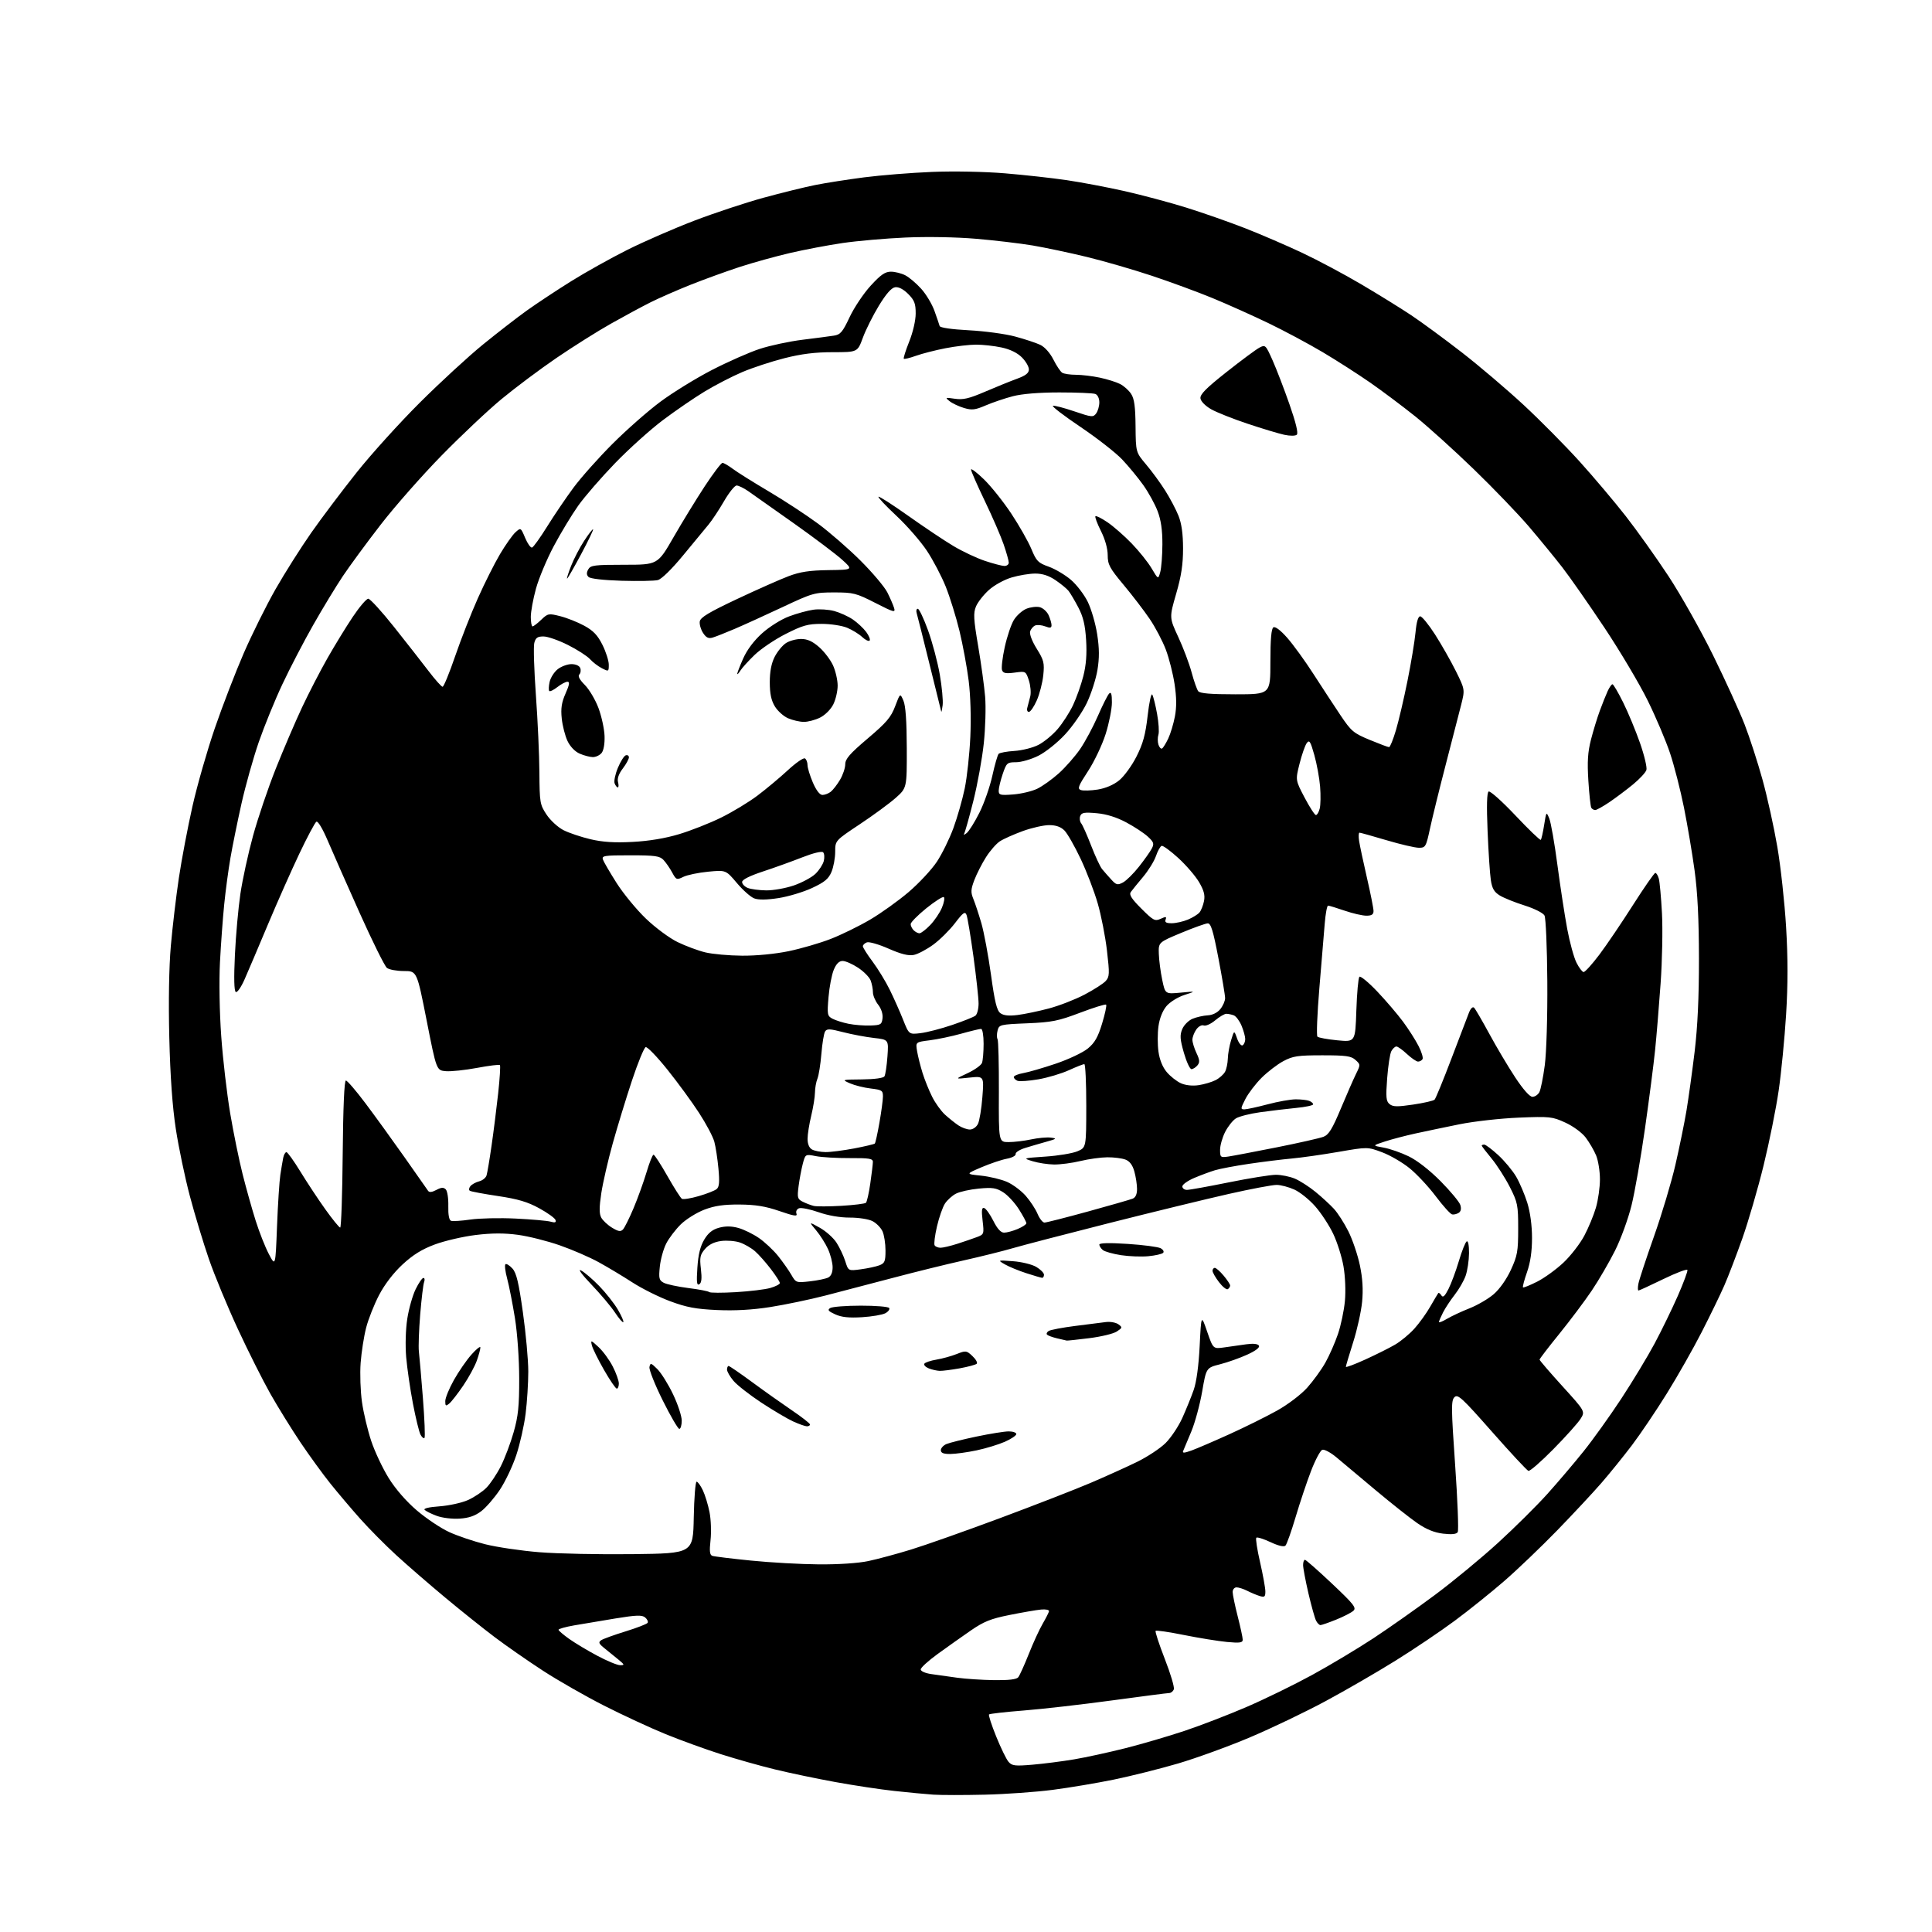 <?xml version="1.0" encoding="UTF-8" standalone="no"?>
<svg 
  version="1.1" 
  xmlns="http://www.w3.org/2000/svg" 
  xmlns:xlink="http://www.w3.org/1999/xlink" 
  xmlns:svg="http://www.w3.org/2000/svg"
  xmlns:rdf="http://www.w3.org/1999/02/22-rdf-syntax-ns#"
  xmlns:cc="http://creativecommons.org/ns#"
  xmlns:dc="http://purl.org/dc/elements/1.1/"
  viewBox="0 0 768 768"
  width="768"
  height="768"
>
<style>svg {background-color: white; }</style>"
<path stroke="none" fill="black" fill-rule="evenodd" d="M391.50,713.41C383.25,713.61 374.02,713.60 371.00,713.40C367.98,713.19 361.00,712.53 355.50,711.93C350.00,711.34 339.43,709.74 332.00,708.38C324.57,707.03 313.77,704.77 308.00,703.36C302.23,701.96 292.55,699.23 286.50,697.30C280.45,695.37 270.59,691.79 264.60,689.35C258.60,686.91 247.58,681.80 240.10,678.00C232.62,674.20 221.63,667.92 215.68,664.03C209.72,660.15 201.17,654.20 196.68,650.81C192.18,647.42 183.32,640.35 177.00,635.08C170.68,629.82 161.90,622.21 157.50,618.18C153.10,614.14 146.63,607.61 143.13,603.67C139.62,599.73 134.33,593.47 131.36,589.78C128.39,586.08 123.05,578.73 119.49,573.45C115.94,568.17 110.55,559.47 107.51,554.11C104.48,548.75 98.63,537.11 94.53,528.25C90.42,519.39 85.25,506.90 83.04,500.49C80.83,494.08 77.42,482.82 75.47,475.45C73.52,468.09 71.01,456.09 69.89,448.78C68.53,439.88 67.68,427.92 67.30,412.50C66.94,398.21 67.18,384.39 67.91,376.00C68.56,368.57 69.99,356.43 71.10,349.00C72.21,341.57 74.65,328.75 76.51,320.49C78.37,312.23 82.37,298.28 85.39,289.49C88.41,280.70 93.58,267.29 96.87,259.70C100.17,252.12 105.87,240.64 109.54,234.20C113.21,227.77 119.60,217.67 123.73,211.77C127.86,205.87 136.00,195.07 141.81,187.77C147.62,180.47 158.93,167.97 166.94,160.00C174.95,152.02 186.22,141.65 192.00,136.94C197.78,132.24 205.65,126.14 209.50,123.39C213.35,120.64 221.22,115.43 227.00,111.82C232.78,108.21 242.90,102.56 249.50,99.26C256.10,95.96 268.02,90.77 276.00,87.72C283.98,84.67 296.35,80.57 303.50,78.61C310.65,76.66 319.88,74.38 324.00,73.56C328.12,72.73 336.90,71.36 343.50,70.50C350.10,69.65 362.25,68.67 370.50,68.34C379.12,67.99 391.46,68.23 399.50,68.90C407.20,69.54 418.23,70.76 424.00,71.61C429.77,72.46 440.14,74.42 447.04,75.97C453.93,77.53 464.96,80.47 471.54,82.52C478.12,84.57 488.68,88.27 495.00,90.74C501.32,93.22 511.57,97.63 517.76,100.56C523.96,103.48 534.53,109.12 541.26,113.10C547.99,117.07 556.88,122.57 561.00,125.32C565.12,128.07 574.15,134.69 581.05,140.05C587.95,145.40 599.03,154.82 605.67,160.98C612.31,167.14 622.33,177.27 627.95,183.49C633.56,189.70 641.79,199.45 646.24,205.14C650.69,210.84 658.34,221.57 663.23,229.00C668.12,236.43 676.10,250.60 680.98,260.50C685.85,270.40 691.48,282.75 693.50,287.95C695.52,293.15 698.73,303.05 700.63,309.95C702.54,316.85 705.19,328.87 706.52,336.66C707.85,344.45 709.42,358.77 710.00,368.49C710.74,380.92 710.74,391.26 710.00,403.33C709.41,412.77 708.09,426.35 707.05,433.50C706.02,440.65 703.31,454.06 701.05,463.30C698.78,472.54 694.98,485.59 692.61,492.30C690.23,499.01 687.01,507.43 685.44,511.00C683.88,514.58 679.84,522.90 676.46,529.50C673.09,536.10 666.83,547.12 662.56,553.99C658.29,560.86 652.06,570.09 648.73,574.49C645.39,578.90 639.93,585.65 636.59,589.50C633.25,593.35 625.34,601.83 619.01,608.35C612.68,614.86 603.23,623.91 598.00,628.45C592.77,632.99 583.90,640.11 578.28,644.27C572.66,648.44 562.09,655.57 554.78,660.11C547.48,664.66 534.98,671.90 527.00,676.19C519.02,680.49 505.52,686.96 497.00,690.57C488.48,694.19 475.55,698.88 468.29,701.02C461.02,703.15 449.54,706.02 442.79,707.41C436.03,708.80 425.10,710.63 418.50,711.49C411.90,712.35 399.75,713.22 391.50,713.41zM410.48,701.49C414.89,701.11 422.32,700.16 427.00,699.37C431.68,698.58 440.83,696.58 447.34,694.94C453.85,693.30 464.45,690.19 470.89,688.04C477.32,685.89 488.42,681.61 495.54,678.54C502.67,675.47 514.35,669.77 521.50,665.87C528.65,661.97 539.67,655.36 546.00,651.20C552.33,647.03 563.35,639.26 570.50,633.94C577.65,628.61 588.90,619.32 595.50,613.29C602.10,607.26 610.90,598.54 615.06,593.91C619.22,589.29 625.69,581.67 629.44,577.00C633.19,572.33 639.96,562.88 644.48,556.00C648.99,549.12 654.98,539.23 657.77,534.00C660.56,528.77 664.69,520.28 666.96,515.12C669.22,509.96 670.94,505.33 670.78,504.84C670.61,504.34 666.29,505.98 661.17,508.47C656.05,510.96 651.62,513.00 651.32,513.00C651.02,513.00 651.01,511.76 651.30,510.25C651.59,508.74 654.37,500.30 657.48,491.50C660.59,482.70 664.43,469.88 666.01,463.00C667.59,456.12 669.57,446.45 670.40,441.50C671.22,436.55 672.69,425.98 673.65,418.00C674.83,408.12 675.38,396.33 675.36,381.00C675.34,365.41 674.81,354.66 673.62,346.00C672.68,339.12 670.78,327.88 669.40,321.00C668.02,314.12 665.55,304.45 663.90,299.50C662.26,294.55 658.25,285.10 655.00,278.50C651.75,271.90 644.00,258.85 637.78,249.50C631.55,240.15 624.01,229.35 621.02,225.50C618.03,221.65 612.10,214.42 607.85,209.42C603.60,204.43 593.71,194.14 585.87,186.55C578.03,178.96 567.54,169.49 562.56,165.50C557.58,161.51 549.57,155.51 544.77,152.16C539.96,148.82 531.41,143.33 525.77,139.98C520.12,136.63 510.36,131.41 504.08,128.39C497.80,125.37 487.87,120.92 482.00,118.50C476.13,116.08 465.29,112.09 457.92,109.64C450.54,107.18 438.88,103.80 432.00,102.13C425.12,100.46 415.45,98.42 410.50,97.58C405.55,96.75 395.43,95.55 388.00,94.92C380.09,94.24 368.49,94.04 360.00,94.42C352.02,94.77 340.77,95.76 335.00,96.60C329.23,97.44 319.77,99.24 314.00,100.58C308.23,101.93 299.23,104.42 294.00,106.13C288.77,107.84 280.09,110.99 274.69,113.13C269.29,115.28 262.09,118.43 258.69,120.13C255.29,121.83 248.17,125.67 242.88,128.65C237.58,131.63 227.84,137.77 221.22,142.28C214.60,146.80 204.76,154.17 199.35,158.65C193.93,163.13 183.19,173.26 175.47,181.15C167.75,189.04 156.91,201.35 151.38,208.50C145.84,215.65 139.06,224.88 136.30,229.00C133.54,233.12 128.22,241.90 124.47,248.50C120.72,255.10 115.22,265.68 112.25,272.00C109.27,278.32 105.05,288.68 102.86,295.00C100.68,301.32 97.58,312.35 95.98,319.50C94.38,326.65 92.41,336.35 91.60,341.05C90.78,345.76 89.67,354.08 89.12,359.55C88.57,365.02 87.81,375.35 87.44,382.50C87.05,390.04 87.26,402.43 87.95,412.00C88.60,421.07 90.20,434.84 91.51,442.60C92.82,450.35 95.05,461.27 96.47,466.87C97.88,472.46 100.21,480.74 101.64,485.27C103.07,489.80 105.42,495.75 106.87,498.50C109.50,503.50 109.50,503.50 110.12,487.50C110.46,478.70 111.06,469.48 111.44,467.00C111.82,464.52 112.33,461.49 112.58,460.25C112.83,459.01 113.41,458.00 113.86,458.00C114.32,458.00 116.82,461.49 119.42,465.74C122.03,470.00 126.48,476.75 129.33,480.73C132.17,484.71 134.83,487.97 135.23,487.98C135.64,487.99 136.09,474.84 136.23,458.75C136.40,440.07 136.86,429.51 137.50,429.53C138.05,429.54 141.53,433.59 145.24,438.53C148.95,443.46 155.92,453.09 160.74,459.93C165.56,466.77 169.81,472.82 170.18,473.38C170.64,474.06 171.75,473.94 173.46,473.02C175.41,471.98 176.32,471.92 177.20,472.80C177.83,473.43 178.29,476.40 178.21,479.38C178.12,482.84 178.51,484.98 179.28,485.28C179.95,485.53 183.43,485.31 187.00,484.79C190.57,484.27 198.68,484.09 205.00,484.40C211.32,484.71 217.57,485.26 218.88,485.63C220.64,486.13 221.15,485.95 220.82,484.96C220.57,484.21 217.66,482.12 214.34,480.30C209.74,477.77 205.88,476.63 197.99,475.45C192.30,474.60 187.26,473.66 186.78,473.36C186.30,473.07 186.39,472.23 186.99,471.51C187.59,470.79 189.16,469.93 190.47,469.60C191.79,469.27 193.11,468.21 193.41,467.25C193.71,466.29 194.60,461.00 195.39,455.50C196.19,450.00 197.37,440.63 198.02,434.69C198.67,428.74 198.99,423.65 198.72,423.38C198.45,423.11 194.35,423.62 189.61,424.51C184.88,425.39 179.32,425.98 177.25,425.81C173.51,425.50 173.51,425.50 169.62,405.75C165.73,386.00 165.73,386.00 160.56,386.00C157.71,386.00 154.67,385.44 153.80,384.75C152.92,384.06 148.07,374.27 143.01,363.00C137.96,351.73 132.24,338.79 130.31,334.25C128.25,329.41 126.37,326.27 125.76,326.65C125.19,327.00 122.13,332.74 118.97,339.40C115.81,346.05 110.20,358.70 106.50,367.50C102.81,376.30 98.65,386.08 97.26,389.23C95.86,392.43 94.29,394.68 93.73,394.33C93.06,393.92 92.94,388.82 93.38,379.60C93.74,371.85 94.73,360.91 95.56,355.30C96.39,349.68 98.64,339.33 100.57,332.30C102.50,325.26 106.58,313.20 109.65,305.50C112.72,297.80 117.41,286.86 120.07,281.19C122.73,275.53 127.26,266.75 130.14,261.69C133.01,256.64 137.54,249.24 140.21,245.25C142.88,241.26 145.66,238.00 146.39,238.00C147.12,238.00 151.74,243.06 156.66,249.25C161.58,255.44 167.74,263.31 170.36,266.75C172.98,270.19 175.49,273.00 175.94,273.00C176.39,273.00 178.64,267.53 180.93,260.84C183.22,254.16 187.28,243.80 189.95,237.83C192.61,231.85 196.59,223.94 198.79,220.23C200.99,216.53 203.74,212.64 204.90,211.59C207.01,209.69 207.02,209.69 208.76,213.83C209.72,216.11 210.95,217.84 211.50,217.66C212.05,217.49 214.75,213.72 217.50,209.30C220.25,204.87 224.96,197.93 227.96,193.87C230.96,189.82 237.93,181.98 243.46,176.46C248.98,170.93 257.52,163.41 262.44,159.75C267.36,156.08 276.59,150.40 282.94,147.11C289.30,143.83 297.88,140.04 302.01,138.69C306.13,137.34 313.78,135.71 319.01,135.06C324.23,134.42 329.85,133.68 331.50,133.42C334.08,133.03 334.95,132.00 337.73,126.08C339.51,122.30 343.26,116.68 346.08,113.60C350.08,109.22 351.84,108.00 354.15,108.00C355.77,108.00 358.35,108.65 359.87,109.44C361.40,110.22 364.24,112.63 366.18,114.78C368.13,116.93 370.51,120.90 371.47,123.60C372.43,126.29 373.36,128.99 373.52,129.60C373.70,130.26 378.26,130.93 385.16,131.29C391.40,131.62 399.65,132.73 403.50,133.77C407.35,134.80 411.85,136.29 413.50,137.07C415.30,137.93 417.39,140.27 418.74,142.93C419.96,145.37 421.54,147.72 422.24,148.17C422.93,148.61 425.39,148.98 427.70,148.98C430.01,148.99 434.29,149.50 437.20,150.12C440.12,150.74 443.73,151.87 445.24,152.64C446.75,153.41 448.73,155.18 449.64,156.58C450.90,158.50 451.33,161.62 451.40,169.45C451.50,179.78 451.50,179.78 455.61,184.66C457.88,187.34 461.29,192.00 463.19,195.02C465.10,198.03 467.47,202.53 468.46,205.00C469.70,208.09 470.27,212.17 470.28,218.00C470.29,224.34 469.60,228.92 467.55,236.00C464.80,245.50 464.80,245.50 468.39,253.24C470.37,257.49 472.74,263.79 473.67,267.24C474.59,270.68 475.78,274.06 476.30,274.75C476.98,275.64 481.19,276.00 491.12,276.00C505.00,276.00 505.00,276.00 505.00,263.06C505.00,254.14 505.37,249.89 506.19,249.38C506.92,248.93 509.04,250.53 511.72,253.57C514.10,256.28 518.81,262.77 522.17,268.00C525.54,273.23 530.36,280.59 532.89,284.36C537.14,290.69 538.05,291.45 544.47,294.11C548.31,295.70 551.77,297.00 552.18,297.00C552.58,297.00 553.81,293.96 554.91,290.25C556.01,286.54 558.08,277.71 559.50,270.64C560.93,263.56 562.36,254.90 562.69,251.39C563.08,247.22 563.73,245.00 564.55,245.00C565.25,245.00 567.91,248.26 570.47,252.25C573.02,256.24 576.75,262.79 578.74,266.80C582.36,274.11 582.36,274.11 580.80,280.30C579.94,283.71 577.19,294.38 574.69,304.00C572.19,313.62 569.39,324.99 568.47,329.25C566.88,336.65 566.67,337.00 564.03,337.00C562.51,337.00 556.72,335.65 551.16,334.00C545.61,332.35 540.77,331.00 540.42,331.00C540.07,331.00 540.00,332.46 540.26,334.25C540.53,336.04 541.93,342.63 543.37,348.90C544.82,355.17 546.00,361.13 546.00,362.15C546.00,363.52 545.26,364.00 543.16,364.00C541.59,364.00 537.70,363.10 534.50,362.00C531.30,360.90 528.35,360.00 527.93,360.00C527.51,360.00 526.91,363.26 526.59,367.25C526.28,371.24 525.32,382.78 524.46,392.90C523.61,403.03 523.27,411.66 523.70,412.08C524.14,412.51 527.71,413.16 531.63,413.54C538.75,414.23 538.75,414.23 539.17,401.66C539.40,394.74 539.95,388.72 540.38,388.29C540.82,387.86 544.01,390.49 547.48,394.14C550.94,397.79 555.56,403.20 557.75,406.16C559.94,409.12 562.71,413.46 563.90,415.81C565.10,418.15 565.81,420.50 565.48,421.03C565.15,421.57 564.35,422.00 563.69,422.00C563.04,421.99 561.06,420.64 559.30,419.00C557.55,417.35 555.65,416.00 555.09,416.00C554.53,416.00 553.63,416.83 553.08,417.85C552.54,418.86 551.79,423.71 551.42,428.62C550.85,436.19 550.99,437.75 552.37,438.89C553.70,439.99 555.43,440.03 561.73,439.09C565.98,438.46 569.82,437.58 570.27,437.13C570.72,436.68 573.71,429.38 576.93,420.91C580.14,412.43 583.28,404.19 583.92,402.59C584.61,400.83 585.44,400.04 585.98,400.59C586.49,401.09 589.21,405.77 592.05,411.00C594.88,416.23 599.49,423.99 602.30,428.25C605.47,433.06 608.07,436.00 609.17,436.00C610.14,436.00 611.37,435.17 611.92,434.15C612.46,433.14 613.43,428.30 614.08,423.40C614.74,418.32 615.18,404.04 615.08,390.11C614.99,376.69 614.49,364.91 613.96,363.93C613.42,362.92 609.99,361.19 606.08,359.95C602.27,358.75 597.83,356.97 596.22,355.99C593.96,354.61 593.14,353.22 592.63,349.85C592.26,347.46 591.68,338.70 591.34,330.40C590.92,320.24 591.05,315.08 591.76,314.65C592.34,314.29 597.13,318.57 602.41,324.16C607.69,329.76 612.22,334.11 612.48,333.85C612.75,333.59 613.35,330.92 613.82,327.94C614.67,322.57 614.70,322.54 615.86,325.36C616.51,326.94 617.97,335.26 619.10,343.86C620.24,352.46 621.99,363.88 622.99,369.23C623.99,374.58 625.64,380.61 626.66,382.64C627.67,384.66 628.95,386.36 629.50,386.40C630.05,386.45 632.87,383.34 635.77,379.49C638.66,375.65 644.68,366.76 649.14,359.75C653.61,352.74 657.60,347.00 658.01,347.00C658.43,347.00 659.05,348.01 659.40,349.25C659.75,350.49 660.32,356.68 660.66,363.02C661.00,369.36 660.76,381.96 660.11,391.02C659.47,400.08 658.48,412.00 657.92,417.50C657.36,423.00 655.56,436.95 653.92,448.50C652.28,460.05 649.87,473.86 648.55,479.18C647.24,484.51 644.28,492.61 641.98,497.18C639.68,501.76 635.54,508.88 632.77,513.00C630.00,517.12 624.19,524.86 619.87,530.20C615.54,535.53 612.00,540.15 612.00,540.47C612.00,540.78 616.09,545.54 621.09,551.04C630.17,561.04 630.17,561.04 628.27,564.05C627.22,565.70 622.38,571.10 617.50,576.05C612.63,581.00 608.16,584.89 607.57,584.70C606.98,584.51 600.46,577.50 593.08,569.13C581.16,555.61 579.49,554.08 578.16,555.41C576.83,556.74 576.86,559.75 578.44,582.37C579.42,596.38 579.88,608.38 579.47,609.04C578.97,609.86 577.11,610.05 573.66,609.65C570.14,609.23 566.98,607.94 563.36,605.45C560.49,603.47 553.05,597.58 546.82,592.36C540.59,587.14 533.59,581.28 531.26,579.32C528.93,577.37 526.39,576.02 525.61,576.32C524.83,576.62 522.84,580.38 521.18,584.68C519.52,588.99 516.76,597.22 515.05,602.98C513.34,608.74 511.51,613.89 510.99,614.41C510.39,615.01 508.19,614.50 505.02,613.01C502.26,611.72 499.73,610.93 499.40,611.27C499.07,611.60 499.74,615.99 500.90,621.01C502.05,626.04 503.00,631.27 503.00,632.64C503.00,634.77 502.67,635.03 500.75,634.44C499.51,634.06 497.28,633.13 495.80,632.37C494.31,631.62 492.40,631.00 491.55,631.00C490.70,631.00 490.00,631.83 490.00,632.84C490.00,633.85 490.90,638.20 492.00,642.50C493.10,646.80 494.00,650.99 494.00,651.80C494.00,653.02 492.87,653.18 487.75,652.71C484.31,652.38 476.64,651.14 470.70,649.95C464.76,648.75 459.66,648.00 459.38,648.29C459.10,648.57 460.74,653.59 463.02,659.44C465.31,665.29 466.93,670.74 466.62,671.54C466.31,672.34 465.49,673.00 464.78,673.01C464.08,673.01 453.82,674.34 442.00,675.95C430.18,677.56 414.46,679.36 407.09,679.94C399.71,680.52 393.44,681.23 393.16,681.51C392.88,681.79 394.15,685.73 395.99,690.26C397.82,694.79 400.03,699.33 400.89,700.33C402.27,701.95 403.43,702.09 410.48,701.49zM395.13,667.88C400.95,667.96 404.08,667.59 404.76,666.75C405.32,666.06 407.20,661.90 408.95,657.50C410.69,653.10 413.17,647.70 414.46,645.50C415.74,643.30 416.88,641.05 417.00,640.50C417.11,639.94 415.72,639.64 413.85,639.82C412.01,639.99 406.38,640.96 401.35,641.97C393.81,643.48 391.10,644.57 385.85,648.19C382.36,650.60 376.46,654.78 372.75,657.47C369.04,660.16 366.00,662.93 366.00,663.62C366.00,664.34 367.82,665.14 370.25,665.48C372.59,665.81 377.20,666.46 380.50,666.92C383.80,667.38 390.38,667.81 395.13,667.88zM246.50,661.94C248.34,661.93 248.30,661.77 246.00,659.85C244.62,658.70 242.15,656.69 240.50,655.38C237.99,653.38 237.75,652.83 239.00,652.00C239.82,651.46 244.19,649.88 248.70,648.49C253.21,647.10 257.15,645.57 257.44,645.10C257.74,644.62 257.29,643.66 256.45,642.96C255.20,641.93 252.99,642.00 244.66,643.36C239.02,644.28 231.62,645.52 228.20,646.12C224.79,646.72 222.01,647.50 222.02,647.86C222.03,648.21 223.95,649.85 226.27,651.50C228.60,653.15 233.65,656.18 237.50,658.22C241.35,660.27 245.40,661.94 246.50,661.94zM524.90,646.00C524.44,646.00 523.66,645.21 523.16,644.25C522.66,643.29 521.29,638.39 520.12,633.38C518.96,628.36 518.00,623.30 518.00,622.13C518.00,620.96 518.34,620.02 518.75,620.05C519.16,620.08 524.00,624.34 529.49,629.52C538.17,637.71 539.29,639.13 537.99,640.31C537.17,641.06 534.08,642.65 531.12,643.84C528.16,645.03 525.36,646.00 524.90,646.00zM325.50,621.86C333.28,621.92 341.17,621.40 345.16,620.55C348.82,619.78 356.47,617.72 362.16,615.97C367.85,614.23 383.77,608.60 397.54,603.47C411.31,598.34 427.51,592.04 433.54,589.47C439.57,586.89 447.86,583.15 451.97,581.14C456.07,579.14 461.19,575.76 463.33,573.64C465.48,571.51 468.48,567.01 470.00,563.64C471.52,560.26 473.56,555.25 474.52,552.50C475.62,549.36 476.50,542.86 476.89,535.00C477.51,522.50 477.51,522.50 479.87,529.37C482.24,536.23 482.24,536.23 486.62,535.62C489.03,535.28 492.97,534.72 495.37,534.38C498.18,533.99 499.99,534.18 500.44,534.91C500.89,535.62 499.18,536.95 495.82,538.48C492.90,539.82 488.02,541.55 485.00,542.32C479.50,543.72 479.50,543.72 477.88,553.15C476.98,558.33 475.05,565.48 473.57,569.03C472.09,572.59 470.64,576.06 470.34,576.74C469.92,577.69 470.71,577.65 473.65,576.60C475.77,575.83 482.58,572.90 488.78,570.09C494.99,567.27 503.48,563.06 507.65,560.73C511.94,558.34 517.13,554.40 519.59,551.68C521.98,549.02 525.25,544.52 526.85,541.68C528.45,538.83 530.71,533.70 531.87,530.27C533.03,526.85 534.27,520.95 534.62,517.18C534.99,513.21 534.75,507.39 534.06,503.40C533.40,499.61 531.56,493.77 529.96,490.43C528.37,487.09 525.16,482.19 522.82,479.54C520.49,476.88 516.76,473.89 514.54,472.88C512.32,471.87 509.15,471.03 507.50,471.02C505.85,471.00 497.30,472.61 488.50,474.60C479.70,476.58 458.32,481.79 441.00,486.17C423.68,490.56 406.35,495.07 402.50,496.20C398.65,497.33 389.88,499.51 383.00,501.05C376.12,502.59 363.52,505.70 355.00,507.96C346.48,510.22 334.40,513.38 328.18,514.98C321.95,516.59 312.06,518.65 306.21,519.57C299.00,520.70 292.16,521.08 285.03,520.76C276.57,520.37 272.90,519.68 266.37,517.25C261.90,515.59 255.15,512.22 251.37,509.77C247.59,507.32 241.57,503.71 238.00,501.75C234.43,499.78 227.46,496.76 222.52,495.04C217.59,493.31 210.09,491.43 205.87,490.86C200.45,490.13 195.51,490.15 189.10,490.93C184.10,491.54 176.80,493.23 172.89,494.68C167.75,496.58 164.17,498.80 160.02,502.64C156.44,505.96 152.92,510.53 150.72,514.74C148.77,518.46 146.44,524.32 145.55,527.77C144.66,531.22 143.68,537.52 143.36,541.77C143.04,546.02 143.28,553.02 143.89,557.32C144.50,561.63 146.16,568.60 147.57,572.82C148.98,577.05 152.11,583.68 154.52,587.57C157.26,591.96 161.48,596.82 165.71,600.43C169.44,603.62 175.20,607.47 178.50,608.99C181.80,610.52 188.27,612.71 192.88,613.86C197.49,615.02 207.16,616.45 214.38,617.03C221.60,617.62 238.30,617.96 251.50,617.80C275.50,617.50 275.50,617.50 275.78,603.25C275.93,595.41 276.44,589.00 276.91,589.00C277.39,589.00 278.50,590.54 279.40,592.43C280.29,594.31 281.49,598.25 282.06,601.18C282.63,604.10 282.80,609.08 282.45,612.24C281.96,616.61 282.13,618.10 283.15,618.47C283.89,618.73 290.80,619.58 298.50,620.35C306.20,621.13 318.35,621.81 325.50,621.86zM182.68,603.68C179.79,603.87 175.79,603.39 173.62,602.58C171.49,601.80 169.33,600.73 168.81,600.21C168.23,599.63 170.46,599.09 174.70,598.79C178.46,598.52 183.55,597.40 186.02,596.30C188.48,595.20 191.79,592.99 193.36,591.40C194.93,589.81 197.52,585.94 199.10,582.80C200.68,579.67 202.98,573.59 204.19,569.30C205.99,562.97 206.41,558.96 206.39,548.00C206.38,540.27 205.66,530.01 204.70,524.00C203.77,518.23 202.38,511.14 201.60,508.25C200.82,505.37 200.53,502.79 200.95,502.53C201.37,502.27 202.61,503.06 203.72,504.28C205.28,506.00 206.21,509.90 207.86,521.69C209.04,530.04 210.00,540.63 210.00,545.21C210.00,549.80 209.52,557.35 208.94,561.98C208.36,566.62 206.70,574.00 205.25,578.38C203.81,582.75 200.86,588.97 198.71,592.19C196.56,595.41 193.24,599.24 191.33,600.70C188.85,602.59 186.38,603.44 182.68,603.68zM377.75,577.98C375.05,578.00 374.00,577.57 374.00,576.48C374.00,575.64 375.01,574.53 376.25,574.02C377.49,573.50 382.88,572.16 388.23,571.04C393.59,569.92 399.32,569.00 400.98,569.00C402.64,569.00 404.00,569.48 404.00,570.06C404.00,570.64 401.96,572.01 399.48,573.11C396.99,574.21 391.93,575.76 388.23,576.54C384.53,577.32 379.81,577.97 377.75,577.98zM168.74,571.60C168.42,571.91 167.71,571.33 167.16,570.29C166.60,569.26 165.25,563.71 164.15,557.96C163.05,552.21 161.84,543.88 161.46,539.46C161.07,534.78 161.25,528.42 161.90,524.23C162.51,520.27 164.00,514.99 165.21,512.51C166.41,510.03 167.81,508.00 168.31,508.00C168.81,508.00 168.93,508.74 168.59,509.64C168.24,510.54 167.54,516.37 167.03,522.59C166.53,528.82 166.29,535.39 166.51,537.21C166.73,539.02 167.45,547.37 168.11,555.76C168.77,564.16 169.05,571.28 168.74,571.60zM270.04,568.00C269.51,568.00 266.53,562.90 263.43,556.66C260.33,550.43 257.96,544.47 258.17,543.41C258.52,541.66 258.78,541.73 261.31,544.24C262.82,545.74 265.63,550.23 267.53,554.21C269.44,558.19 271.00,562.92 271.00,564.72C271.00,566.52 270.57,568.00 270.04,568.00zM320.75,566.98C320.06,566.97 317.62,566.10 315.32,565.06C313.02,564.01 307.32,560.64 302.65,557.57C297.98,554.49 293.00,550.60 291.58,548.91C290.16,547.23 289.00,545.21 289.00,544.42C289.00,543.64 289.29,543.00 289.64,543.00C289.98,543.00 294.15,545.85 298.89,549.34C303.62,552.83 310.76,557.89 314.74,560.59C318.73,563.29 321.99,565.84 321.99,566.25C322.00,566.66 321.44,566.99 320.75,566.98zM178.61,557.91C177.21,559.07 177.00,558.94 177.00,556.97C177.00,555.72 178.54,551.95 180.42,548.60C182.30,545.24 185.43,540.70 187.38,538.50C189.32,536.30 190.94,535.01 190.96,535.62C190.98,536.24 190.35,538.60 189.55,540.85C188.76,543.11 186.33,547.57 184.16,550.77C181.99,553.97 179.49,557.18 178.61,557.91zM245.18,552.00C244.73,552.00 242.44,548.65 240.10,544.56C237.76,540.47 235.59,536.08 235.28,534.81C234.75,532.62 234.89,532.66 237.95,535.50C239.73,537.15 242.27,540.62 243.59,543.22C244.92,545.81 246.00,548.85 246.00,549.97C246.00,551.09 245.63,552.00 245.18,552.00zM373.57,544.94C372.43,544.90 370.46,544.46 369.19,543.95C367.91,543.43 367.13,542.60 367.44,542.10C367.75,541.59 369.92,540.86 372.26,540.47C374.59,540.08 378.21,539.08 380.30,538.25C383.93,536.81 384.21,536.84 386.56,539.06C387.92,540.33 388.68,541.70 388.26,542.11C387.84,542.51 384.83,543.32 381.57,543.92C378.30,544.51 374.70,544.97 373.57,544.94zM542.75,540.42C547.01,538.48 552.34,535.82 554.58,534.50C556.83,533.19 560.27,530.34 562.22,528.18C564.17,526.02 567.03,522.06 568.56,519.37C570.10,516.69 571.53,514.29 571.73,514.03C571.94,513.77 572.49,514.18 572.96,514.93C573.59,515.95 574.32,515.29 575.79,512.40C576.88,510.26 578.74,505.26 579.92,501.29C581.10,497.32 582.50,493.81 583.03,493.48C583.61,493.12 583.98,495.01 583.96,498.19C583.93,501.11 583.32,505.15 582.60,507.17C581.88,509.20 579.93,512.57 578.28,514.67C576.63,516.78 574.54,519.94 573.64,521.70C572.74,523.46 572.00,525.18 572.00,525.53C572.00,525.88 573.46,525.29 575.25,524.23C577.04,523.17 581.05,521.30 584.17,520.07C587.28,518.84 591.60,516.33 593.75,514.48C596.10,512.47 598.84,508.59 600.59,504.81C603.19,499.16 603.50,497.44 603.50,488.45C603.50,479.03 603.29,477.98 600.17,471.83C598.33,468.22 595.07,463.13 592.92,460.52C590.76,457.92 589.00,455.61 589.00,455.39C589.00,455.18 589.46,455.00 590.02,455.00C590.58,455.00 593.09,456.89 595.59,459.19C598.09,461.50 601.29,465.34 602.69,467.73C604.09,470.12 606.08,474.80 607.12,478.12C608.29,481.91 609.00,487.15 609.00,492.11C609.00,497.47 608.35,501.89 607.01,505.70C605.92,508.81 605.20,511.53 605.41,511.75C605.63,511.96 608.17,510.93 611.07,509.47C613.96,508.00 618.68,504.58 621.54,501.87C624.41,499.16 628.11,494.37 629.78,491.22C631.45,488.08 633.53,483.06 634.40,480.07C635.28,477.08 636.00,472.00 636.00,468.79C636.00,465.57 635.31,461.29 634.47,459.27C633.63,457.26 631.76,454.07 630.33,452.18C628.84,450.24 625.35,447.67 622.24,446.25C617.04,443.87 616.12,443.77 603.63,444.28C596.41,444.58 585.82,445.77 580.10,446.93C574.38,448.09 566.50,449.74 562.60,450.59C558.69,451.45 553.25,452.87 550.50,453.77C545.50,455.39 545.50,455.39 549.95,456.18C552.40,456.61 556.90,458.17 559.95,459.65C563.34,461.28 568.28,465.14 572.64,469.53C576.57,473.50 580.10,477.75 580.50,478.99C580.96,480.46 580.74,481.55 579.86,482.12C579.11,482.60 577.93,482.89 577.24,482.75C576.55,482.61 573.62,479.37 570.74,475.54C567.86,471.71 563.18,466.70 560.34,464.40C557.51,462.10 552.59,459.24 549.41,458.05C543.64,455.89 543.64,455.89 532.07,457.89C525.71,458.99 517.35,460.18 513.50,460.53C509.65,460.88 502.00,461.83 496.50,462.64C491.00,463.45 484.93,464.60 483.00,465.18C481.07,465.76 477.36,467.14 474.75,468.24C472.14,469.35 470.00,470.87 470.00,471.62C470.00,472.38 470.83,473.00 471.84,473.00C472.86,473.00 480.35,471.65 488.50,470.00C496.65,468.35 505.06,467.00 507.19,467.00C509.32,467.00 512.70,467.68 514.71,468.52C516.71,469.36 520.40,471.72 522.90,473.77C525.41,475.82 528.71,478.85 530.23,480.50C531.76,482.15 534.36,486.20 536.01,489.50C537.66,492.80 539.72,498.88 540.58,503.00C541.66,508.20 541.93,512.65 541.46,517.50C541.09,521.35 539.49,528.60 537.89,533.60C536.30,538.61 535.00,542.99 535.00,543.33C535.00,543.67 538.49,542.36 542.75,540.42zM424.03,532.90C423.74,532.84 422.01,532.44 420.20,532.01C418.38,531.58 416.60,530.93 416.23,530.56C415.86,530.19 416.15,529.52 416.88,529.08C417.60,528.63 422.31,527.73 427.35,527.09C432.38,526.44 437.92,525.74 439.66,525.53C441.40,525.32 443.62,525.73 444.59,526.44C446.23,527.64 446.19,527.83 443.92,529.31C442.59,530.18 437.69,531.36 433.03,531.94C428.37,532.52 424.32,532.95 424.03,532.90zM247.77,525.57C247.51,525.83 246.03,524.12 244.48,521.77C242.93,519.42 238.71,514.40 235.08,510.61C231.35,506.70 229.56,504.28 230.96,505.01C232.31,505.71 235.57,508.50 238.20,511.20C240.83,513.91 244.17,518.14 245.61,520.60C247.06,523.07 248.03,525.30 247.77,525.57zM342.66,523.61C337.49,523.93 334.53,523.62 332.02,522.48C329.25,521.23 328.84,520.71 330.02,519.97C330.83,519.45 336.31,519.02 342.19,519.02C348.07,519.01 353.15,519.43 353.47,519.95C353.79,520.47 353.10,521.41 351.94,522.03C350.77,522.66 346.60,523.37 342.66,523.61zM292.50,513.65C298.00,513.33 304.19,512.58 306.25,511.98C308.31,511.39 310.00,510.51 310.00,510.03C310.00,509.55 308.39,507.04 306.41,504.45C304.44,501.87 301.63,498.70 300.16,497.41C298.70,496.12 295.99,494.55 294.13,493.91C292.28,493.28 288.91,493.02 286.63,493.32C283.88,493.69 281.75,494.75 280.25,496.50C278.30,498.76 278.08,499.83 278.62,504.42C279.06,508.19 278.88,509.96 277.98,510.51C276.99,511.12 276.83,509.69 277.22,503.90C277.56,498.69 278.38,495.39 279.95,492.76C281.55,490.08 283.22,488.75 285.87,488.03C288.40,487.35 290.81,487.38 293.51,488.13C295.68,488.73 299.35,490.52 301.67,492.12C303.98,493.71 307.41,496.92 309.29,499.25C311.16,501.59 313.53,504.96 314.56,506.73C316.38,509.92 316.50,509.96 321.96,509.35C325.01,509.01 328.29,508.32 329.25,507.83C330.38,507.25 330.99,505.78 330.98,503.71C330.97,501.95 330.14,498.70 329.13,496.50C328.13,494.30 326.00,490.95 324.40,489.05C321.50,485.60 321.50,485.60 325.89,488.05C328.31,489.40 331.30,492.07 332.54,494.00C333.78,495.93 335.34,499.24 336.01,501.36C337.23,505.23 337.23,505.23 342.15,504.57C344.86,504.21 348.19,503.50 349.54,502.99C351.70,502.16 352.00,501.44 352.00,497.07C352.00,494.33 351.46,490.91 350.81,489.47C350.15,488.03 348.37,486.21 346.85,485.43C345.32,484.63 341.32,484.00 337.80,484.01C333.89,484.02 329.17,483.20 325.36,481.86C321.98,480.68 318.50,479.98 317.62,480.31C316.71,480.67 316.28,481.57 316.61,482.44C317.07,483.64 315.68,483.43 309.85,481.42C304.34,479.52 300.37,478.87 294.00,478.82C287.67,478.78 284.10,479.30 279.99,480.86C276.96,482.02 272.76,484.63 270.66,486.67C268.57,488.71 265.95,492.15 264.84,494.31C263.73,496.48 262.58,500.63 262.29,503.52C261.81,508.16 261.99,508.93 263.84,509.92C265.00,510.54 269.41,511.48 273.64,512.02C277.87,512.55 281.59,513.27 281.91,513.61C282.24,513.96 287.00,513.97 292.50,513.65zM488.07,512.46C487.55,512.78 485.98,511.52 484.57,509.67C483.15,507.82 482.00,505.79 482.00,505.16C482.00,504.52 482.41,504.00 482.91,504.00C483.41,504.00 484.99,505.38 486.41,507.08C487.83,508.77 489.00,510.54 489.00,511.02C489.00,511.49 488.58,512.14 488.07,512.46zM414.25,507.95C413.84,507.92 411.02,507.10 408.00,506.12C404.98,505.15 401.15,503.57 399.50,502.63C396.50,500.90 396.50,500.90 402.67,501.35C406.09,501.60 410.22,502.61 411.92,503.61C413.62,504.61 415.00,506.01 415.00,506.72C415.00,507.42 414.66,507.98 414.25,507.95zM456.50,499.36C453.75,499.63 448.86,499.44 445.63,498.95C442.40,498.45 439.13,497.53 438.38,496.90C437.62,496.27 437.00,495.30 437.00,494.75C437.00,494.09 440.89,493.99 448.25,494.47C454.44,494.87 460.34,495.65 461.36,496.19C462.38,496.74 462.83,497.56 462.36,498.03C461.89,498.50 459.25,499.10 456.50,499.36zM373.88,496.00C374.85,496.00 377.86,495.29 380.57,494.42C383.28,493.55 386.79,492.34 388.37,491.75C391.16,490.69 391.22,490.52 390.60,485.24C390.11,481.10 390.26,479.91 391.23,480.21C391.93,480.42 393.56,482.71 394.86,485.29C396.44,488.46 397.84,490.00 399.14,490.00C400.20,490.00 402.62,489.35 404.53,488.55C406.44,487.75 408.00,486.72 408.00,486.25C408.00,485.78 406.66,483.28 405.02,480.69C403.38,478.11 400.57,475.07 398.77,473.94C396.01,472.20 394.50,471.97 389.12,472.48C385.61,472.81 381.52,473.72 380.02,474.49C378.52,475.26 376.55,477.04 375.64,478.43C374.73,479.82 373.30,483.91 372.46,487.52C371.62,491.13 371.20,494.52 371.53,495.04C371.85,495.57 372.91,496.00 373.88,496.00zM247.64,488.73C248.28,488.05 250.19,484.23 251.87,480.23C253.55,476.24 255.86,469.82 257.01,465.98C258.15,462.14 259.40,459.00 259.79,459.01C260.18,459.01 262.66,462.82 265.30,467.48C267.94,472.13 270.53,476.21 271.06,476.54C271.59,476.87 274.61,476.39 277.76,475.47C280.92,474.56 284.12,473.30 284.87,472.68C285.92,471.82 286.09,469.89 285.59,464.53C285.23,460.66 284.50,455.87 283.96,453.87C283.43,451.87 280.69,446.70 277.87,442.37C275.06,438.04 269.41,430.31 265.30,425.19C261.20,420.07 257.32,416.05 256.67,416.25C256.03,416.45 253.57,422.44 251.21,429.56C248.85,436.68 245.41,447.93 243.56,454.57C241.71,461.21 239.67,470.08 239.03,474.27C238.18,479.94 238.17,482.44 239.00,484.01C239.62,485.16 241.55,486.97 243.30,488.03C245.80,489.55 246.71,489.70 247.64,488.73zM415.20,485.99C415.91,485.99 423.70,484.01 432.50,481.59C441.30,479.17 449.29,476.87 450.25,476.49C451.40,476.03 452.00,474.71 451.99,472.64C451.99,470.91 451.51,467.79 450.93,465.70C450.21,463.11 449.08,461.60 447.37,460.95C446.00,460.43 442.76,460.02 440.18,460.04C437.61,460.06 432.80,460.72 429.50,461.52C426.20,462.32 421.48,462.94 419.00,462.91C416.52,462.87 412.70,462.29 410.50,461.61C406.52,460.39 406.55,460.38 415.60,459.76C420.61,459.43 426.30,458.48 428.25,457.67C431.79,456.19 431.79,456.19 431.81,439.60C431.81,430.47 431.47,423.00 431.03,423.00C430.60,423.00 427.82,424.10 424.87,425.44C421.92,426.78 416.46,428.41 412.74,429.05C409.03,429.69 405.31,429.95 404.49,429.64C403.67,429.32 403.00,428.65 403.00,428.14C403.00,427.64 404.69,426.93 406.75,426.58C408.81,426.22 414.64,424.53 419.70,422.82C424.76,421.11 430.49,418.40 432.44,416.79C435.18,414.53 436.46,412.29 438.10,406.88C439.27,403.04 439.99,399.66 439.70,399.37C439.42,399.08 434.75,400.53 429.34,402.58C420.68,405.86 418.16,406.37 408.33,406.78C397.51,407.23 397.14,407.32 396.55,409.67C396.21,411.00 396.21,412.53 396.54,413.07C396.87,413.61 397.11,423.04 397.07,434.02C396.99,454.00 396.99,454.00 400.95,454.00C403.12,454.00 407.15,453.52 409.90,452.93C412.65,452.34 416.16,452.02 417.70,452.22C420.23,452.55 420.07,452.71 416.00,453.84C413.52,454.53 409.70,455.65 407.50,456.33C405.30,457.01 403.61,458.10 403.74,458.74C403.87,459.39 402.29,460.23 400.24,460.61C398.18,460.99 393.65,462.52 390.17,464.00C383.84,466.70 383.84,466.70 390.01,467.34C393.41,467.70 398.06,468.82 400.34,469.83C402.63,470.84 405.96,473.33 407.75,475.37C409.54,477.41 411.66,480.63 412.45,482.54C413.25,484.44 414.48,486.00 415.20,485.99zM334.50,479.33C339.45,479.04 343.82,478.50 344.22,478.13C344.62,477.76 345.40,474.32 345.95,470.48C346.51,466.64 346.97,462.78 346.98,461.90C347.00,460.55 345.58,460.32 337.75,460.36C332.66,460.39 326.62,460.04 324.32,459.58C320.14,458.76 320.14,458.76 319.12,462.63C318.56,464.76 317.81,468.76 317.45,471.53C316.86,476.13 317.00,476.66 319.15,477.73C320.44,478.37 322.40,479.11 323.50,479.38C324.60,479.64 329.55,479.62 334.50,479.33zM488.25,459.75C490.04,459.49 498.70,457.84 507.50,456.09C516.30,454.34 524.68,452.44 526.12,451.88C528.20,451.08 529.62,448.77 533.00,440.68C535.34,435.08 538.07,428.86 539.06,426.85C540.83,423.27 540.83,423.15 538.83,421.35C537.10,419.78 535.08,419.50 525.65,419.50C515.90,419.50 513.95,419.79 510.15,421.82C507.76,423.09 503.86,426.09 501.47,428.47C499.09,430.86 496.20,434.65 495.05,436.90C493.11,440.70 493.09,441.00 494.73,440.98C495.70,440.96 499.84,440.06 503.93,438.98C508.02,437.89 513.05,437.00 515.10,437.00C517.16,437.00 519.55,437.27 520.42,437.61C521.29,437.94 522.00,438.56 522.00,438.99C522.00,439.42 518.96,440.06 515.25,440.42C511.54,440.78 505.12,441.55 501.00,442.12C496.88,442.69 492.49,443.81 491.26,444.60C490.03,445.38 488.12,447.80 487.01,449.97C485.91,452.14 485.00,455.34 485.00,457.07C485.00,460.05 485.17,460.19 488.25,459.75zM328.16,457.97C330.18,457.99 335.30,457.33 339.56,456.52C343.81,455.71 347.50,454.83 347.75,454.58C348.00,454.33 348.83,450.61 349.58,446.31C350.34,442.02 350.97,437.33 350.98,435.89C351.00,433.51 350.57,433.23 346.15,432.70C343.49,432.39 339.77,431.46 337.90,430.65C334.53,429.17 334.56,429.16 342.69,429.08C347.64,429.03 351.16,428.55 351.58,427.86C351.97,427.24 352.50,423.70 352.77,419.99C353.25,413.26 353.25,413.26 347.38,412.60C344.14,412.23 338.65,411.20 335.16,410.30C329.84,408.92 328.70,408.88 327.98,410.03C327.51,410.79 326.85,414.80 326.51,418.95C326.17,423.10 325.46,427.53 324.94,428.80C324.42,430.06 323.98,432.54 323.96,434.30C323.94,436.06 323.28,440.20 322.48,443.50C321.68,446.80 321.02,450.94 321.02,452.70C321.01,454.71 321.65,456.28 322.75,456.92C323.71,457.48 326.15,457.95 328.16,457.97zM385.55,449.00C386.75,449.00 388.14,448.02 388.76,446.75C389.37,445.51 390.15,440.73 390.51,436.12C391.16,427.75 391.16,427.75 385.33,428.37C379.50,429.00 379.50,429.00 384.60,426.62C387.40,425.32 389.98,423.48 390.35,422.54C390.71,421.60 391.00,418.17 391.00,414.92C391.00,411.59 390.56,409.00 389.99,409.00C389.43,409.00 385.85,409.86 382.04,410.92C378.23,411.98 372.60,413.16 369.53,413.54C363.95,414.24 363.95,414.24 364.56,417.87C364.89,419.87 365.87,423.75 366.72,426.50C367.58,429.25 369.30,433.52 370.55,436.00C371.79,438.48 374.09,441.67 375.66,443.10C377.22,444.52 379.61,446.44 380.97,447.35C382.33,448.26 384.39,449.00 385.55,449.00zM476.50,431.37C478.70,431.03 481.72,430.14 483.22,429.37C484.72,428.61 486.40,427.11 486.97,426.06C487.54,425.00 488.03,422.64 488.08,420.82C488.12,418.99 488.70,415.70 489.38,413.50C490.60,409.50 490.60,409.50 491.77,412.83C492.42,414.65 493.41,415.86 493.97,415.52C494.54,415.17 495.00,414.06 495.00,413.06C495.00,412.06 494.34,409.67 493.54,407.74C492.73,405.82 491.35,403.96 490.46,403.62C489.56,403.28 488.23,403.00 487.49,403.00C486.76,403.00 484.76,404.17 483.06,405.60C481.36,407.03 479.31,407.95 478.51,407.64C477.68,407.32 476.40,408.02 475.53,409.26C474.69,410.46 474.00,412.29 474.00,413.32C474.00,414.35 474.73,416.73 475.62,418.61C476.92,421.34 476.99,422.31 475.99,423.51C475.31,424.33 474.24,425.00 473.62,425.00C472.99,425.00 471.64,422.08 470.61,418.50C469.07,413.12 468.96,411.51 469.96,409.09C470.63,407.48 472.47,405.63 474.07,404.97C475.67,404.31 478.38,403.70 480.10,403.61C482.02,403.51 483.94,402.56 485.11,401.12C486.15,399.83 487.00,397.88 487.00,396.78C487.00,395.68 485.80,388.53 484.34,380.89C482.24,369.91 481.35,367.01 480.09,367.05C479.22,367.08 474.45,368.79 469.50,370.85C460.50,374.61 460.50,374.61 460.65,379.16C460.73,381.67 461.33,386.30 461.99,389.45C463.18,395.18 463.18,395.18 469.34,394.59C475.50,394.01 475.50,394.01 470.83,395.51C468.21,396.36 465.08,398.30 463.68,399.96C462.14,401.80 460.94,404.82 460.51,407.96C460.12,410.73 460.12,415.27 460.51,418.04C460.95,421.26 462.14,424.20 463.80,426.17C465.23,427.87 467.77,429.87 469.45,430.62C471.33,431.45 474.04,431.74 476.50,431.37zM365.94,410.69C368.48,410.39 374.14,408.92 378.53,407.43C382.91,405.94 387.06,404.28 387.75,403.74C388.44,403.20 389.00,401.03 389.00,398.92C389.00,396.81 388.08,388.43 386.97,380.29C385.85,372.16 384.61,364.69 384.21,363.70C383.60,362.20 382.87,362.71 379.64,366.94C377.53,369.71 373.65,373.55 371.02,375.49C368.38,377.42 364.89,379.27 363.25,379.60C361.14,380.02 358.23,379.30 353.22,377.10C349.34,375.39 345.45,374.27 344.58,374.61C343.71,374.94 343.00,375.64 343.00,376.15C343.00,376.66 344.75,379.43 346.89,382.29C349.03,385.16 352.11,390.20 353.72,393.50C355.34,396.80 357.72,402.14 359.00,405.37C361.33,411.24 361.33,411.24 365.94,410.69zM346.00,407.66C350.12,407.51 350.53,407.27 350.82,404.74C351.01,403.07 350.32,400.95 349.07,399.36C347.93,397.91 347.00,395.70 347.00,394.43C347.00,393.17 346.60,391.07 346.10,389.76C345.61,388.46 343.37,386.18 341.12,384.70C338.88,383.21 336.11,382.00 334.97,382.00C333.55,382.00 332.44,383.10 331.44,385.50C330.63,387.42 329.69,392.32 329.35,396.39C328.77,403.29 328.87,403.86 330.91,404.95C332.11,405.59 334.98,406.50 337.30,406.97C339.61,407.44 343.52,407.75 346.00,407.66zM404.50,403.48C407.25,403.14 412.85,401.97 416.95,400.88C421.06,399.79 427.43,397.31 431.12,395.37C434.82,393.43 438.60,391.00 439.53,389.97C441.06,388.28 441.11,387.11 440.04,377.91C439.39,372.30 437.73,363.84 436.36,359.11C435.00,354.37 431.93,346.39 429.56,341.37C427.18,336.35 424.29,331.29 423.12,330.12C421.67,328.67 419.74,328.00 417.05,328.00C414.87,328.00 410.16,329.06 406.58,330.36C402.99,331.67 398.90,333.49 397.47,334.43C396.04,335.36 393.56,338.20 391.96,340.73C390.35,343.26 388.28,347.33 387.34,349.77C385.90,353.56 385.84,354.69 386.93,357.36C387.64,359.09 389.06,363.40 390.10,366.94C391.13,370.49 392.85,379.69 393.92,387.40C395.42,398.31 396.26,401.72 397.68,402.76C398.94,403.69 401.04,403.91 404.50,403.48zM295.00,379.90C300.66,379.94 308.13,379.22 313.50,378.11C318.45,377.08 325.96,374.90 330.19,373.25C334.42,371.61 341.45,368.17 345.81,365.61C350.17,363.06 357.09,358.10 361.19,354.61C365.29,351.11 370.34,345.69 372.41,342.57C374.48,339.45 377.45,333.40 379.01,329.13C380.57,324.87 382.58,317.81 383.49,313.44C384.40,309.07 385.40,299.84 385.72,292.91C386.06,285.31 385.80,276.46 385.06,270.58C384.39,265.23 382.74,256.33 381.41,250.81C380.07,245.29 377.61,237.37 375.95,233.21C374.28,229.05 370.90,222.61 368.43,218.90C365.96,215.18 360.52,208.95 356.34,205.04C352.15,201.13 348.94,197.72 349.21,197.46C349.47,197.20 354.82,200.63 361.09,205.08C367.37,209.54 375.43,214.93 379.01,217.06C382.59,219.20 388.22,221.85 391.51,222.95C394.81,224.05 398.29,224.96 399.25,224.98C400.21,224.99 401.00,224.40 401.00,223.66C401.00,222.92 400.09,219.66 398.97,216.41C397.85,213.16 394.48,205.38 391.47,199.13C388.46,192.87 386.00,187.26 386.00,186.66C386.00,186.07 388.31,187.81 391.12,190.54C393.94,193.27 398.83,199.39 401.99,204.15C405.14,208.91 408.73,215.23 409.97,218.20C411.98,223.07 412.67,223.77 416.88,225.26C419.45,226.18 423.42,228.53 425.71,230.49C428.00,232.45 431.02,236.40 432.42,239.28C433.82,242.15 435.50,247.94 436.15,252.15C437.02,257.80 437.04,261.52 436.25,266.34C435.65,269.93 433.75,275.83 432.03,279.43C430.31,283.04 426.43,288.66 423.40,291.93C420.34,295.24 415.63,299.00 412.76,300.43C409.92,301.85 405.94,303.00 403.90,303.00C400.37,303.00 400.11,303.23 398.59,307.68C397.72,310.25 397.00,313.23 397.00,314.30C397.00,316.05 397.58,316.20 402.75,315.81C405.91,315.57 410.21,314.55 412.29,313.55C414.37,312.55 418.24,309.79 420.89,307.41C423.53,305.03 427.34,300.70 429.35,297.79C431.35,294.87 434.53,288.95 436.41,284.63C438.29,280.31 440.32,276.28 440.91,275.69C441.70,274.90 442.00,275.90 442.00,279.25C442.00,281.80 440.88,287.45 439.51,291.79C438.13,296.13 434.98,302.78 432.49,306.57C428.63,312.45 428.21,313.55 429.65,314.05C430.58,314.38 433.60,314.29 436.35,313.86C439.49,313.36 442.67,312.00 444.89,310.20C446.84,308.62 449.94,304.37 451.77,300.74C454.38,295.59 455.34,292.05 456.21,284.48C456.83,279.01 457.64,275.38 458.06,276.15C458.48,276.89 459.34,280.34 459.96,283.80C460.59,287.26 460.83,290.97 460.49,292.05C460.14,293.12 460.15,294.91 460.50,296.01C460.86,297.12 461.51,297.80 461.95,297.53C462.39,297.26 463.49,295.48 464.39,293.59C465.29,291.70 466.48,287.75 467.04,284.82C467.75,281.10 467.71,277.25 466.92,272.00C466.30,267.88 464.74,261.70 463.45,258.27C462.16,254.85 459.27,249.35 457.03,246.05C454.79,242.75 450.12,236.64 446.64,232.48C441.08,225.82 440.33,224.42 440.33,220.69C440.33,218.08 439.30,214.39 437.64,211.09C436.16,208.14 435.17,205.49 435.45,205.21C435.73,204.93 437.88,206.01 440.23,207.60C442.58,209.20 446.90,212.97 449.83,216.00C452.76,219.03 456.34,223.49 457.78,225.93C460.40,230.35 460.40,230.35 461.21,227.43C461.66,225.82 462.05,220.85 462.07,216.39C462.09,210.72 461.52,206.75 460.16,203.17C459.09,200.36 456.52,195.69 454.44,192.78C452.37,189.88 448.61,185.32 446.08,182.65C443.56,179.98 436.11,174.16 429.52,169.72C422.93,165.29 418.00,161.50 418.56,161.31C419.12,161.13 422.93,162.12 427.03,163.51C434.01,165.88 434.57,165.94 435.75,164.33C436.44,163.39 437.00,161.40 437.00,159.92C437.00,158.37 436.32,156.95 435.42,156.61C434.55,156.27 428.12,156.00 421.13,156.00C413.02,156.00 406.32,156.55 402.62,157.51C399.43,158.34 394.59,159.98 391.86,161.15C387.63,162.97 386.36,163.12 383.18,162.17C381.14,161.56 378.57,160.35 377.48,159.48C375.61,158.00 375.74,157.94 379.57,158.51C382.84,159.00 385.20,158.45 391.57,155.71C395.93,153.84 401.64,151.52 404.25,150.57C407.75,149.29 409.00,148.31 409.00,146.84C409.00,145.74 407.74,143.59 406.20,142.05C404.41,140.26 401.52,138.85 398.15,138.13C395.27,137.51 390.71,137.00 388.04,137.00C385.36,137.00 379.87,137.64 375.84,138.43C371.80,139.21 366.52,140.57 364.09,141.44C361.67,142.31 359.50,142.83 359.27,142.61C359.05,142.38 360.02,139.30 361.43,135.77C362.93,132.02 364.00,127.36 364.00,124.59C364.00,120.65 363.49,119.34 361.01,116.85C359.11,114.95 357.22,113.98 355.83,114.18C354.36,114.40 352.25,116.79 349.38,121.50C347.03,125.35 344.16,131.09 343.00,134.25C340.89,140.00 340.89,140.00 331.07,140.00C324.02,140.00 318.61,140.67 311.83,142.39C306.64,143.71 299.08,146.19 295.03,147.92C290.98,149.64 284.25,153.12 280.08,155.65C275.91,158.18 268.45,163.29 263.50,167.02C258.55,170.74 249.99,178.44 244.48,184.14C238.97,189.84 232.38,197.44 229.83,201.04C227.28,204.64 222.93,211.84 220.16,217.04C217.39,222.24 214.19,229.87 213.06,233.98C211.93,238.09 211.00,243.16 211.00,245.23C211.00,247.30 211.31,249.00 211.70,249.00C212.08,249.00 213.63,247.82 215.14,246.37C217.77,243.84 218.09,243.78 222.69,244.94C225.34,245.61 229.63,247.31 232.24,248.73C235.85,250.70 237.56,252.49 239.49,256.35C240.87,259.12 242.00,262.67 242.00,264.22C242.00,266.99 241.94,267.02 239.25,265.63C237.73,264.85 235.60,263.21 234.50,261.99C233.40,260.78 229.47,258.25 225.77,256.39C222.08,254.53 217.70,253.00 216.04,253.00C213.64,253.00 212.91,253.52 212.38,255.62C212.02,257.06 212.31,266.40 213.03,276.37C213.75,286.34 214.38,300.16 214.42,307.07C214.50,319.04 214.63,319.84 217.25,323.80C218.76,326.09 221.79,328.87 223.98,329.99C226.17,331.11 231.00,332.73 234.73,333.61C239.63,334.76 244.26,335.05 251.50,334.67C258.01,334.33 264.47,333.25 270.00,331.58C274.68,330.17 282.17,327.22 286.65,325.01C291.13,322.81 297.63,318.88 301.08,316.28C304.54,313.68 309.97,309.14 313.15,306.20C316.33,303.25 319.40,301.13 319.97,301.48C320.54,301.83 321.00,303.02 321.00,304.12C321.00,305.23 321.96,308.35 323.12,311.06C324.47,314.19 325.87,316.00 326.93,316.00C327.86,316.00 329.34,315.44 330.22,314.75C331.10,314.06 332.76,311.93 333.91,310.00C335.06,308.07 335.99,305.29 336.00,303.82C336.00,301.68 337.80,299.61 344.93,293.56C352.41,287.22 354.19,285.12 355.84,280.74C357.82,275.50 357.82,275.50 359.12,278.50C360.00,280.53 360.43,286.65 360.46,297.37C360.50,313.23 360.50,313.23 356.00,317.22C353.52,319.41 347.11,324.11 341.75,327.67C332.00,334.15 332.00,334.15 332.00,338.61C332.00,341.06 331.34,344.64 330.54,346.57C329.36,349.37 327.82,350.66 322.79,353.00C319.33,354.61 313.32,356.41 309.44,357.01C304.76,357.73 301.51,357.77 299.81,357.12C298.39,356.58 295.28,353.82 292.90,350.99C288.55,345.84 288.55,345.84 281.53,346.51C277.66,346.88 273.23,347.80 271.68,348.55C268.98,349.86 268.79,349.78 267.18,346.80C266.26,345.09 264.71,342.86 263.75,341.84C262.25,340.26 260.38,340.00 250.53,340.00C240.03,340.00 239.12,340.15 239.70,341.75C240.05,342.71 242.50,346.90 245.14,351.06C247.79,355.22 253.00,361.56 256.73,365.14C260.48,368.75 266.10,372.91 269.35,374.49C272.56,376.05 277.51,377.89 280.35,378.58C283.18,379.27 289.77,379.86 295.00,379.90zM365.50,371.00C366.11,371.00 368.02,369.54 369.75,367.75C371.48,365.96 373.59,362.84 374.44,360.80C375.29,358.77 375.61,356.88 375.17,356.60C374.72,356.33 371.57,358.35 368.17,361.09C364.78,363.84 362.00,366.66 362.00,367.35C362.00,368.04 362.54,369.14 363.20,369.80C363.86,370.46 364.90,371.00 365.50,371.00zM465.77,367.00C467.41,367.00 470.31,366.35 472.21,365.56C474.11,364.76 476.18,363.48 476.82,362.71C477.46,361.94 478.27,359.91 478.61,358.19C479.08,355.86 478.58,353.96 476.65,350.67C475.23,348.25 471.52,343.94 468.41,341.09C465.30,338.25 462.31,336.06 461.77,336.24C461.23,336.42 460.21,338.24 459.51,340.29C458.81,342.34 456.49,346.08 454.37,348.60C452.24,351.13 450.05,353.83 449.51,354.59C448.76,355.65 449.79,357.27 453.70,361.18C458.48,365.95 459.09,366.28 461.40,365.23C463.48,364.28 463.81,364.33 463.35,365.54C462.93,366.62 463.57,367.00 465.77,367.00zM304.59,353.94C307.39,353.97 312.33,353.09 315.56,351.98C318.79,350.87 322.65,348.79 324.14,347.37C325.62,345.95 327.12,343.64 327.47,342.25C327.82,340.85 327.70,339.30 327.21,338.81C326.67,338.27 323.32,339.08 318.90,340.81C314.83,342.41 307.79,344.95 303.25,346.44C297.96,348.19 295.00,349.68 295.00,350.61C295.00,351.41 296.01,352.47 297.25,352.97C298.49,353.47 301.79,353.90 304.59,353.94zM446.41,350.79C447.74,350.08 450.60,347.25 452.77,344.50C454.94,341.75 457.23,338.51 457.86,337.30C458.86,335.40 458.64,334.75 456.30,332.58C454.80,331.19 450.94,328.65 447.71,326.92C443.82,324.85 439.84,323.61 435.94,323.26C431.06,322.82 429.93,323.01 429.41,324.38C429.06,325.28 429.23,326.58 429.78,327.26C430.34,327.94 432.12,331.93 433.74,336.13C435.36,340.32 437.32,344.53 438.09,345.47C438.87,346.42 440.51,348.29 441.74,349.63C443.74,351.81 444.24,351.93 446.41,350.79zM384.29,331.14C385.22,330.39 387.50,326.73 389.36,323.01C391.22,319.29 393.52,312.70 394.47,308.37C395.42,304.04 396.55,300.13 396.97,299.67C397.40,299.22 400.22,298.70 403.24,298.51C406.26,298.33 410.54,297.25 412.76,296.12C414.97,294.99 418.42,292.16 420.42,289.82C422.42,287.49 425.17,283.21 426.54,280.33C427.90,277.44 429.75,272.25 430.63,268.79C431.75,264.42 432.09,260.04 431.75,254.46C431.37,248.43 430.60,245.19 428.65,241.46C427.22,238.73 425.47,235.77 424.76,234.88C424.05,233.99 421.72,232.07 419.59,230.63C416.94,228.83 414.40,228.00 411.54,228.00C409.24,228.00 405.00,228.70 402.12,229.56C399.18,230.43 395.20,232.63 393.06,234.57C390.95,236.47 388.66,239.41 387.96,241.10C386.88,243.70 387.01,246.12 388.84,256.84C390.02,263.80 391.27,272.88 391.61,277.00C391.95,281.12 391.71,289.45 391.07,295.50C390.43,301.55 388.56,311.86 386.91,318.42C385.26,324.97 383.62,330.82 383.26,331.42C382.91,332.01 383.37,331.89 384.29,331.14zM523.10,324.00C523.58,324.00 524.25,322.84 524.61,321.41C524.97,319.99 525.03,316.05 524.76,312.66C524.48,309.27 523.45,303.63 522.46,300.12C520.92,294.66 520.49,293.98 519.44,295.41C518.77,296.33 517.49,300.01 516.59,303.59C514.95,310.11 514.95,310.11 518.60,317.06C520.61,320.88 522.63,324.00 523.10,324.00zM634.13,322.00C633.57,322.00 632.87,321.60 632.57,321.12C632.27,320.63 631.74,315.79 631.40,310.37C630.92,302.78 631.16,299.00 632.44,294.00C633.36,290.43 634.94,285.25 635.96,282.50C636.97,279.75 638.37,276.26 639.06,274.75C639.75,273.24 640.62,272.00 640.98,272.00C641.35,272.00 643.26,275.26 645.24,279.25C647.22,283.24 650.23,290.50 651.94,295.39C653.65,300.28 654.79,305.10 654.47,306.09C654.16,307.09 651.78,309.65 649.20,311.78C646.61,313.91 642.39,317.08 639.82,318.83C637.25,320.57 634.68,322.00 634.13,322.00zM245.59,313.00C245.23,313.00 244.66,312.28 244.32,311.40C243.99,310.52 244.56,307.75 245.61,305.24C246.65,302.72 248.06,300.48 248.75,300.25C249.44,300.02 250.00,300.39 250.00,301.07C250.00,301.75 248.90,303.75 247.56,305.51C245.97,307.59 245.31,309.47 245.67,310.86C245.98,312.04 245.94,313.00 245.59,313.00zM235.63,300.96C234.46,300.94 232.11,300.32 230.42,299.58C228.56,298.77 226.65,296.78 225.59,294.55C224.63,292.52 223.60,288.50 223.30,285.60C222.88,281.58 223.24,279.24 224.82,275.67C226.35,272.21 226.55,271.00 225.58,271.00C224.86,271.00 223.06,271.95 221.58,273.11C220.10,274.28 218.65,274.98 218.35,274.69C218.05,274.39 218.11,272.77 218.48,271.08C218.85,269.40 220.30,267.12 221.71,266.01C223.12,264.91 225.57,264.00 227.17,264.00C228.87,264.00 230.31,264.64 230.66,265.57C230.99,266.43 230.82,267.58 230.28,268.12C229.64,268.76 230.40,270.20 232.49,272.30C234.24,274.06 236.68,278.18 237.91,281.47C239.13,284.75 240.22,289.74 240.32,292.56C240.43,295.68 239.96,298.33 239.13,299.34C238.37,300.25 236.80,300.98 235.63,300.96zM319.50,286.96C317.85,286.94 315.05,286.29 313.27,285.52C311.49,284.75 309.13,282.63 308.02,280.81C306.57,278.42 306.01,275.75 306.00,271.21C306.00,266.95 306.63,263.69 307.94,261.11C309.01,259.02 311.02,256.56 312.41,255.65C313.79,254.74 316.50,254.00 318.43,254.00C320.95,254.00 322.96,254.91 325.62,257.24C327.65,259.02 330.13,262.29 331.14,264.49C332.14,266.70 332.97,270.30 332.98,272.50C332.99,274.70 332.21,278.07 331.25,280.00C330.25,282.00 328.00,284.25 326.00,285.25C324.07,286.21 321.15,286.98 319.50,286.96zM374.72,280.29C374.50,282.06 374.25,283.22 374.16,282.87C374.07,282.53 371.96,273.98 369.46,263.87C366.97,253.77 364.69,244.71 364.40,243.75C364.10,242.79 364.30,242.00 364.84,242.00C365.37,242.00 367.21,245.87 368.92,250.60C370.63,255.33 372.73,263.22 373.58,268.14C374.43,273.06 374.94,278.53 374.72,280.29zM408.99,283.00C408.37,283.00 408.10,282.21 408.39,281.25C408.67,280.29 409.19,278.29 409.55,276.80C409.90,275.32 409.64,272.45 408.98,270.43C407.78,266.79 407.73,266.77 403.35,267.37C399.87,267.84 398.80,267.64 398.33,266.41C398.00,265.55 398.48,261.42 399.40,257.23C400.32,253.05 401.96,248.18 403.04,246.43C404.13,244.67 406.35,242.68 407.99,242.00C409.62,241.33 412.02,241.04 413.31,241.36C414.60,241.69 416.18,243.11 416.83,244.52C417.47,245.94 418.00,247.74 418.00,248.52C418.00,249.63 417.44,249.74 415.51,249.00C414.14,248.48 412.36,248.31 411.55,248.62C410.74,248.93 409.82,249.99 409.51,250.98C409.17,252.04 410.22,254.83 412.11,257.87C414.96,262.45 415.22,263.53 414.72,268.41C414.41,271.40 413.25,275.91 412.14,278.42C411.02,280.94 409.61,283.00 408.99,283.00zM294.31,266.58C293.65,267.63 293.09,268.22 293.06,267.87C293.03,267.53 294.08,264.80 295.41,261.80C296.95,258.32 299.69,254.67 302.96,251.73C305.85,249.13 310.54,246.19 313.69,245.02C316.76,243.86 321.13,242.67 323.40,242.36C325.67,242.05 329.36,242.29 331.61,242.89C333.86,243.50 337.19,245.01 339.01,246.25C340.83,247.49 343.23,249.73 344.34,251.23C345.45,252.74 346.06,254.28 345.68,254.65C345.30,255.03 343.98,254.39 342.73,253.22C341.49,252.05 338.81,250.40 336.77,249.55C334.73,248.70 330.18,248.00 326.65,248.00C321.15,248.00 319.10,248.57 312.37,251.98C308.04,254.17 302.48,257.92 300.00,260.31C297.52,262.70 294.96,265.52 294.31,266.58zM283.31,253.44C281.65,253.94 280.71,253.49 279.48,251.61C278.58,250.24 277.99,248.18 278.17,247.03C278.42,245.43 281.87,243.36 293.00,238.12C300.98,234.36 310.20,230.27 313.50,229.03C318.09,227.30 321.81,226.74 329.34,226.63C339.17,226.50 339.17,226.50 334.76,222.50C332.33,220.30 323.63,213.74 315.42,207.93C307.22,202.12 299.08,196.38 297.35,195.18C295.61,193.98 293.57,193.00 292.81,193.00C292.05,193.00 289.79,195.81 287.80,199.25C285.81,202.69 283.05,206.85 281.68,208.50C280.31,210.15 275.76,215.66 271.58,220.73C267.02,226.27 262.98,230.22 261.50,230.59C260.13,230.93 253.64,231.05 247.06,230.86C239.82,230.64 234.64,230.04 233.95,229.35C233.13,228.53 233.10,227.65 233.83,226.35C234.75,224.70 236.27,224.50 248.16,224.50C261.45,224.50 261.45,224.50 267.77,213.50C271.25,207.45 276.84,198.34 280.18,193.25C283.53,188.16 286.68,184.00 287.20,184.00C287.71,184.00 289.57,185.08 291.32,186.39C293.07,187.71 299.48,191.72 305.57,195.32C311.65,198.91 320.43,204.66 325.07,208.08C329.70,211.50 337.38,218.17 342.11,222.90C346.85,227.63 351.63,233.30 352.74,235.50C353.84,237.70 355.04,240.47 355.41,241.66C356.02,243.63 355.33,243.44 347.93,239.66C340.35,235.79 339.22,235.50 331.64,235.50C323.80,235.50 323.04,235.71 311.00,241.37C304.12,244.60 295.57,248.49 292.00,250.01C288.43,251.54 284.51,253.08 283.31,253.44zM225.43,230.00C225.21,230.00 225.93,227.71 227.04,224.91C228.14,222.10 230.48,217.62 232.23,214.95C233.98,212.27 235.57,210.24 235.76,210.42C235.94,210.61 233.79,215.09 230.96,220.38C228.13,225.67 225.64,230.00 225.43,230.00zM515.50,172.80C514.92,173.32 512.83,173.33 510.50,172.83C508.30,172.35 501.77,170.39 496.00,168.46C490.23,166.54 483.70,163.95 481.50,162.71C479.20,161.41 477.37,159.57 477.20,158.38C476.97,156.80 479.39,154.35 487.54,147.91C493.39,143.28 499.27,138.92 500.61,138.21C502.98,136.95 503.12,137.08 505.86,143.21C507.40,146.67 510.43,154.54 512.58,160.70C515.14,168.02 516.15,172.21 515.50,172.80z" />

</svg>